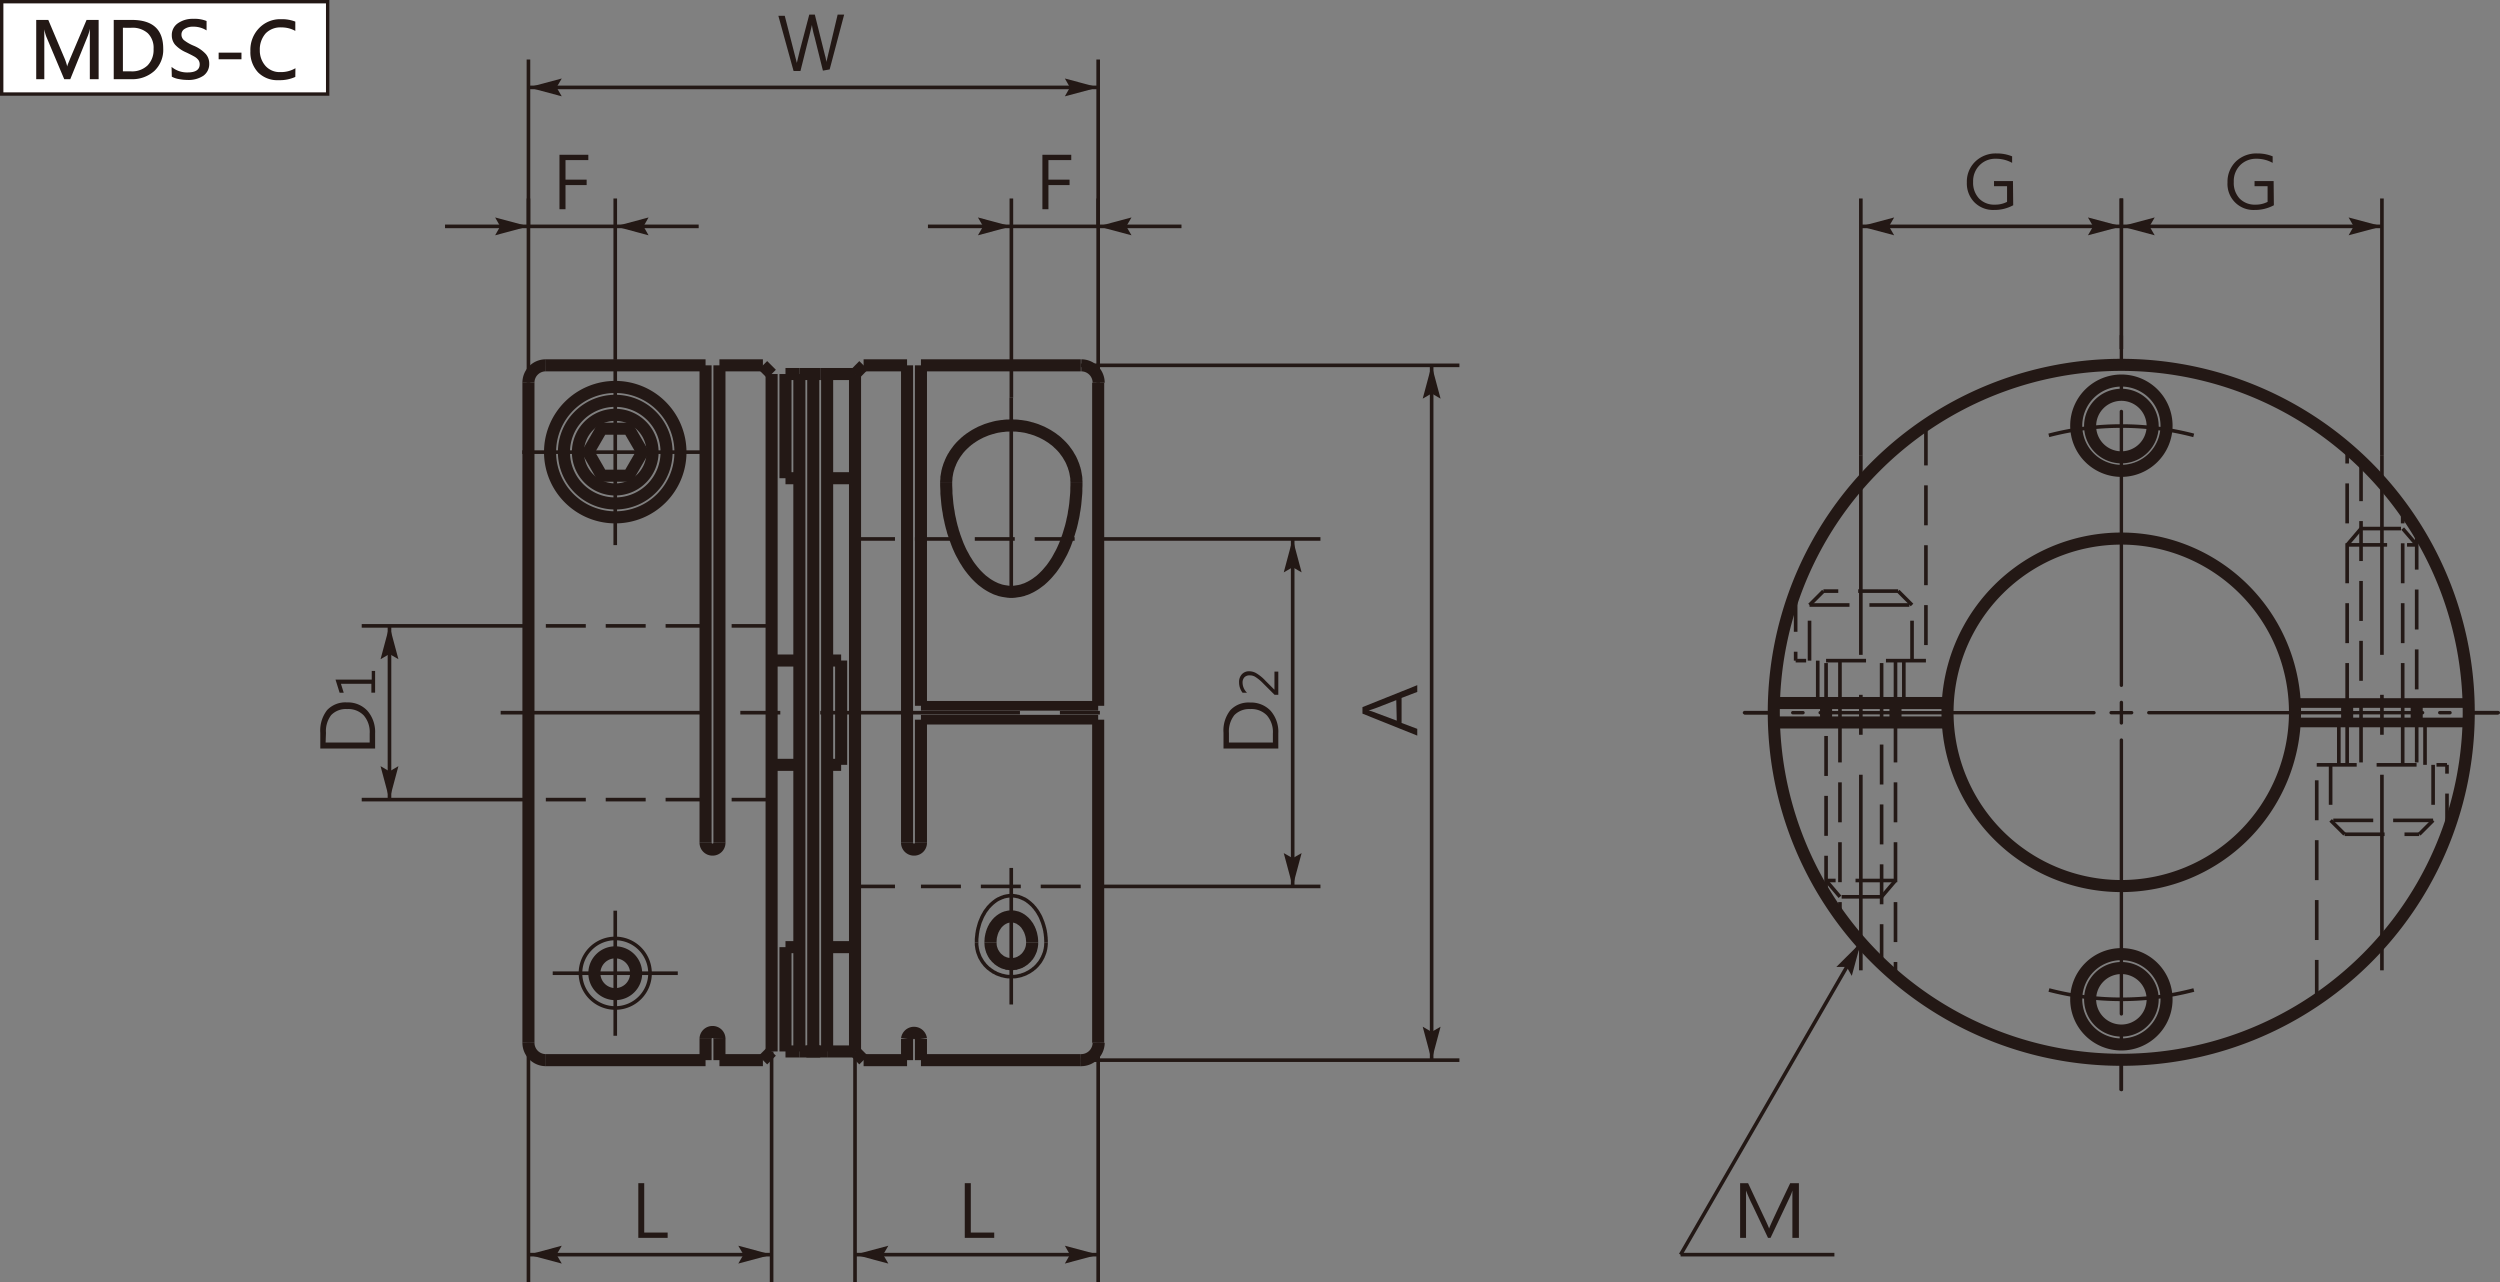 <svg xmlns="http://www.w3.org/2000/svg" xmlns:xlink="http://www.w3.org/1999/xlink" viewBox="0 0 207.07 106.22">
  <rect x="0" y="0" width="207.07" height="106.22" fill="#808080" stroke="none"/>
  <defs>
    <style>
      .cls-1, .cls-11, .cls-3, .cls-4, .cls-5, .cls-7, .cls-8, .cls-9 {
        fill: none;
      }

      .cls-2 {
        clip-path: url(#clip-path);
      }

      .cls-11, .cls-3, .cls-4, .cls-5, .cls-7, .cls-8, .cls-9 {
        stroke: #231815;
      }

      .cls-3, .cls-4, .cls-7, .cls-8, .cls-9 {
        stroke-miterlimit: 500;
      }

      .cls-3, .cls-4, .cls-9 {
        stroke-width: 0.3px;
      }

      .cls-3 {
        stroke-dasharray: 16.54 3.31 3.31 3.31;
      }

      .cls-5 {
        stroke-linecap: round;
        stroke-linejoin: round;
        stroke-dasharray: 0.85 1.42 22.68 1.42;
      }

      .cls-11, .cls-5 {
        stroke-width: 0.28px;
      }

      .cls-6 {
        fill: #231815;
      }

      .cls-8 {
        stroke-width: 0.8px;
      }

      .cls-9 {
        stroke-dasharray: 3.31 1.65;
      }

      .cls-10 {
        fill: #fff;
      }

      .cls-11 {
        stroke-miterlimit: 10;
      }
    </style>
    <clipPath id="clip-path" transform="translate(0)">
      <rect class="cls-1" width="207.07" height="106.22"/>
    </clipPath>
  </defs>
  <title>資產 3</title>
  <g id="圖層_2" data-name="圖層 2">
    <g id="圖層_1-2" data-name="圖層 1">
      <g>
        <g class="cls-2">
          <path class="cls-3" d="M181.7,36.06a23.72,23.72,0,0,0-12,0" transform="translate(0)"/>
          <path class="cls-3" d="M169.71,82a23.72,23.72,0,0,0,12,0" transform="translate(0)"/>
        </g>
        <line class="cls-3" x1="197.29" y1="37.7" x2="197.29" y2="80.37"/>
        <line class="cls-3" x1="154.13" y1="37.7" x2="154.13" y2="80.37"/>
        <line class="cls-3" x1="83.76" y1="32.94" x2="83.76" y2="51.32"/>
        <line class="cls-3" x1="83.76" y1="71.89" x2="83.76" y2="83.2"/>
        <line class="cls-3" x1="50.96" y1="29.75" x2="50.96" y2="45.15"/>
        <line class="cls-3" x1="58.66" y1="37.45" x2="43.26" y2="37.45"/>
        <line class="cls-3" x1="50.96" y1="75.43" x2="50.96" y2="85.79"/>
        <line class="cls-3" x1="56.14" y1="80.61" x2="45.78" y2="80.61"/>
        <line class="cls-3" x1="41.47" y1="59.03" x2="93.26" y2="59.03"/>
        <line class="cls-4" x1="146.93" y1="59.03" x2="144.47" y2="59.03"/>
        <line class="cls-4" x1="206.93" y1="59.03" x2="204.46" y2="59.03"/>
        <line class="cls-4" x1="175.7" y1="87.85" x2="175.7" y2="90.32"/>
        <line class="cls-5" x1="175.71" y1="59.03" x2="144.49" y2="59.03"/>
        <line class="cls-5" x1="175.71" y1="59.03" x2="206.93" y2="59.03"/>
        <line class="cls-5" x1="175.71" y1="59.03" x2="175.71" y2="27.81"/>
        <line class="cls-5" x1="175.71" y1="59.03" x2="175.71" y2="90.25"/>
        <polygon class="cls-6" points="194.95 18.75 194.53 19.49 197.29 18.75 194.95 18.75"/>
        <polygon class="cls-6" points="194.95 18.75 197.29 18.75 194.53 18.01 194.95 18.75"/>
        <polygon class="cls-6" points="175.71 18.75 178.04 18.75 178.47 18.01 175.71 18.75"/>
        <polygon class="cls-6" points="175.71 18.75 178.47 19.49 178.04 18.75 175.71 18.75"/>
        <line class="cls-4" x1="175.71" y1="18.75" x2="175.71" y2="16.44"/>
        <polygon class="cls-6" points="173.37 18.75 172.94 19.49 175.71 18.75 173.37 18.75"/>
        <polygon class="cls-6" points="173.37 18.75 175.71 18.75 172.94 18.01 173.37 18.75"/>
        <line class="cls-4" x1="175.71" y1="18.75" x2="197.29" y2="18.75"/>
        <polygon class="cls-6" points="154.13 18.75 156.46 18.75 156.89 18.01 154.13 18.75"/>
        <polygon class="cls-6" points="154.13 18.75 156.89 19.49 156.46 18.75 154.13 18.75"/>
        <line class="cls-4" x1="154.13" y1="18.75" x2="175.71" y2="18.75"/>
        <polygon class="cls-6" points="152.1 80.09 152.96 80.09 154.13 78.07 152.1 80.09"/>
        <polygon class="cls-6" points="153.38 80.83 152.96 80.09 154.13 78.06 153.38 80.83"/>
        <line class="cls-4" x1="175.71" y1="28.92" x2="175.71" y2="16.44"/>
        <line class="cls-4" x1="197.29" y1="37.7" x2="197.29" y2="16.44"/>
        <line class="cls-4" x1="154.13" y1="37.7" x2="154.13" y2="16.44"/>
        <line class="cls-4" x1="139.2" y1="103.92" x2="151.94" y2="103.92"/>
        <line class="cls-4" x1="154.13" y1="78.07" x2="139.2" y2="103.92"/>
        <polygon class="cls-6" points="88.62 7.24 88.2 7.98 90.96 7.24 88.62 7.24"/>
        <polygon class="cls-6" points="88.62 7.24 90.96 7.24 88.2 6.5 88.62 7.24"/>
        <polygon class="cls-6" points="90.96 18.75 93.29 18.75 93.72 18.01 90.96 18.75"/>
        <polygon class="cls-6" points="90.96 18.75 93.72 19.49 93.29 18.75 90.96 18.75"/>
        <line class="cls-4" x1="90.96" y1="18.75" x2="97.86" y2="18.75"/>
        <line class="cls-4" x1="90.96" y1="18.75" x2="90.96" y2="4.93"/>
        <polygon class="cls-6" points="81.43 18.75 81 19.49 83.76 18.75 81.43 18.75"/>
        <polygon class="cls-6" points="81.43 18.75 83.76 18.75 81 18.01 81.43 18.75"/>
        <line class="cls-4" x1="83.77" y1="18.75" x2="76.86" y2="18.75"/>
        <line class="cls-4" x1="83.77" y1="18.75" x2="90.96" y2="18.75"/>
        <polygon class="cls-6" points="50.96 18.75 53.3 18.75 53.72 18.01 50.96 18.75"/>
        <polygon class="cls-6" points="50.96 18.75 53.72 19.49 53.3 18.75 50.96 18.75"/>
        <line class="cls-4" x1="50.96" y1="18.75" x2="57.87" y2="18.75"/>
        <polygon class="cls-6" points="41.43 18.75 41.01 19.49 43.77 18.75 41.43 18.75"/>
        <polygon class="cls-6" points="41.43 18.75 43.77 18.75 41.01 18.01 41.43 18.75"/>
        <line class="cls-4" x1="43.77" y1="18.75" x2="36.86" y2="18.75"/>
        <line class="cls-4" x1="43.77" y1="18.75" x2="43.77" y2="4.93"/>
        <line class="cls-4" x1="43.77" y1="18.75" x2="50.96" y2="18.75"/>
        <polygon class="cls-6" points="43.77 7.24 46.1 7.24 46.53 6.5 43.77 7.24"/>
        <polygon class="cls-6" points="43.77 7.24 46.53 7.98 46.1 7.24 43.77 7.24"/>
        <line class="cls-4" x1="43.77" y1="7.24" x2="90.96" y2="7.24"/>
        <polygon class="cls-6" points="118.58 32.59 119.32 33.02 118.58 30.26 118.58 32.59"/>
        <polygon class="cls-6" points="117.84 33.02 118.58 32.59 118.58 30.26 117.84 33.02"/>
        <polygon class="cls-6" points="107.07 46.98 107.81 47.41 107.07 44.64 107.07 46.98"/>
        <polygon class="cls-6" points="106.33 47.41 107.07 46.98 107.07 44.64 106.33 47.41"/>
        <line class="cls-4" x1="90.96" y1="44.64" x2="109.37" y2="44.64"/>
        <line class="cls-4" x1="89.52" y1="30.26" x2="120.88" y2="30.26"/>
        <polygon class="cls-6" points="107.07 73.42 107.07 71.08 106.33 70.66 107.07 73.42"/>
        <polygon class="cls-6" points="107.07 71.08 107.07 73.42 107.81 70.66 107.07 71.08"/>
        <polygon class="cls-6" points="118.58 87.81 118.58 85.47 117.84 85.04 118.58 87.81"/>
        <polygon class="cls-6" points="118.58 85.47 118.58 87.81 119.32 85.04 118.58 85.47"/>
        <line class="cls-4" x1="90.96" y1="73.42" x2="109.37" y2="73.42"/>
        <line class="cls-4" x1="89.52" y1="87.81" x2="120.88" y2="87.81"/>
        <line class="cls-4" x1="107.07" y1="73.42" x2="107.07" y2="44.64"/>
        <line class="cls-4" x1="118.58" y1="87.81" x2="118.58" y2="30.26"/>
        <polygon class="cls-6" points="32.26 54.17 33 54.6 32.26 51.84 32.26 54.17"/>
        <polygon class="cls-6" points="31.52 54.6 32.26 54.17 32.26 51.84 31.52 54.6"/>
        <line class="cls-4" x1="43.77" y1="51.84" x2="29.96" y2="51.84"/>
        <polygon class="cls-6" points="32.26 66.23 32.26 63.89 31.52 63.46 32.26 66.23"/>
        <polygon class="cls-6" points="32.26 63.89 32.26 66.22 33 63.46 32.26 63.89"/>
        <line class="cls-4" x1="43.77" y1="66.23" x2="29.96" y2="66.23"/>
        <line class="cls-4" x1="32.26" y1="66.23" x2="32.26" y2="51.84"/>
        <line class="cls-4" x1="83.77" y1="32.94" x2="83.77" y2="16.44"/>
        <line class="cls-4" x1="90.96" y1="31.7" x2="90.96" y2="16.44"/>
        <line class="cls-4" x1="43.77" y1="31.7" x2="43.77" y2="16.44"/>
        <line class="cls-4" x1="50.96" y1="29.75" x2="50.96" y2="16.44"/>
        <polygon class="cls-6" points="88.62 103.92 88.2 104.66 90.96 103.92 88.62 103.92"/>
        <polygon class="cls-6" points="88.62 103.92 90.96 103.92 88.2 103.18 88.62 103.92"/>
        <polygon class="cls-6" points="61.58 103.92 61.15 104.66 63.91 103.92 61.58 103.92"/>
        <polygon class="cls-6" points="61.58 103.92 63.91 103.92 61.15 103.18 61.58 103.92"/>
        <line class="cls-4" x1="43.77" y1="103.92" x2="63.91" y2="103.92"/>
        <polygon class="cls-6" points="43.77 103.92 46.1 103.92 46.53 103.18 43.77 103.92"/>
        <polygon class="cls-6" points="43.77 103.92 46.53 104.66 46.1 103.92 43.77 103.92"/>
        <line class="cls-4" x1="70.82" y1="103.92" x2="90.96" y2="103.92"/>
        <polygon class="cls-6" points="70.82 103.92 73.15 103.92 73.58 103.18 70.82 103.92"/>
        <polygon class="cls-6" points="70.82 103.92 73.58 104.66 73.15 103.92 70.82 103.92"/>
        <g class="cls-2">
          <line class="cls-4" x1="43.77" y1="86.37" x2="43.77" y2="106.22"/>
          <line class="cls-4" x1="63.91" y1="87.09" x2="63.91" y2="106.22"/>
          <line class="cls-4" x1="70.82" y1="87.09" x2="70.82" y2="106.22"/>
          <line class="cls-4" x1="90.96" y1="86.37" x2="90.96" y2="106.22"/>
        </g>
        <line class="cls-4" x1="195.56" y1="59.84" x2="195.56" y2="58.23"/>
        <line class="cls-4" x1="199.01" y1="59.84" x2="199.01" y2="58.23"/>
        <line class="cls-4" x1="155.85" y1="58.46" x2="155.85" y2="59.61"/>
        <line class="cls-4" x1="152.4" y1="58.23" x2="152.4" y2="59.84"/>
        <polyline class="cls-4" points="86.64 78.06 86.64 77.97 86.64 77.88 86.63 77.78 86.63 77.68 86.62 77.59 86.61 77.5 86.6 77.4 86.59 77.31 86.57 77.21 86.56 77.12 86.54 77.03 86.52 76.94 86.5 76.85 86.47 76.76 86.45 76.67 86.42 76.58 86.39 76.49 86.37 76.41 86.33 76.32 86.3 76.24 86.27 76.16 86.23 76.07 86.2 75.99 86.16 75.91 86.12 75.83 86.08 75.76 86.03 75.68 85.99 75.6 85.94 75.53 85.9 75.46 85.85 75.39 85.8 75.33 85.75 75.26 85.7 75.19 85.64 75.13 85.59 75.07 85.54 75.01 85.48 74.95 85.42 74.9 85.36 74.84 85.3 74.79 85.24 74.74 85.18 74.69 85.12 74.65 85.06 74.6 85 74.56 84.93 74.52 84.87 74.48 84.8 74.45 84.73 74.42 84.67 74.39 84.6 74.36 84.53 74.33 84.46 74.31 84.4 74.28 84.33 74.26 84.25 74.25 84.19 74.23 84.12 74.22 84.05 74.21 83.98 74.2 83.91 74.19 83.83 74.19 83.77 74.19 83.69 74.19 83.62 74.19 83.55 74.2 83.48 74.21 83.41 74.22 83.34 74.23 83.27 74.25 83.2 74.26 83.14 74.28 83.07 74.31 83 74.33 82.93 74.36 82.86 74.39 82.8 74.42 82.73 74.45 82.66 74.48 82.6 74.52 82.53 74.56 82.47 74.6 82.41 74.65 82.35 74.69 82.29 74.74 82.23 74.79 82.17 74.84 82.11 74.9 82.05 74.95 82 75.01 81.94 75.07 81.88 75.13 81.83 75.19 81.78 75.26 81.73 75.33 81.68 75.39 81.63 75.46 81.58 75.53 81.54 75.6 81.5 75.68 81.45 75.76 81.41 75.83 81.37 75.91 81.33 75.99 81.3 76.07 81.26 76.16 81.23 76.24 81.19 76.32 81.16 76.41 81.13 76.49 81.11 76.58 81.08 76.67 81.06 76.76 81.03 76.85 81.01 76.94 80.99 77.03 80.97 77.12 80.96 77.21 80.94 77.31 80.93 77.4 80.92 77.5 80.91 77.59 80.9 77.68 80.89 77.78 80.89 77.88 80.89 77.97 80.89 78.06"/>
        <polyline class="cls-4" points="80.89 78.06 80.89 78.13 80.89 78.2 80.89 78.27 80.9 78.34 80.91 78.41 80.92 78.48 80.93 78.55 80.94 78.62 80.96 78.68 80.97 78.75 80.99 78.82 81.01 78.89 81.03 78.95 81.06 79.02 81.08 79.08 81.11 79.15 81.13 79.21 81.16 79.28 81.19 79.34 81.23 79.4 81.26 79.46 81.3 79.52 81.33 79.58 81.37 79.64 81.41 79.7 81.45 79.75 81.5 79.81 81.54 79.86 81.58 79.92 81.63 79.97 81.68 80.02 81.73 80.07 81.78 80.12 81.83 80.17 81.88 80.21 81.94 80.25 82 80.3 82.05 80.34 82.11 80.38 82.17 80.42 82.23 80.46 82.28 80.5 82.35 80.53 82.41 80.56 82.47 80.59 82.53 80.63 82.6 80.66 82.66 80.68 82.73 80.71 82.8 80.73 82.86 80.75 82.93 80.78 83 80.8 83.07 80.81 83.14 80.83 83.2 80.84 83.27 80.86 83.34 80.87 83.41 80.88 83.48 80.89 83.55 80.89 83.62 80.89 83.69 80.9 83.77 80.9 83.83 80.9 83.91 80.89 83.98 80.89 84.05 80.89 84.12 80.88 84.19 80.87 84.25 80.86 84.33 80.84 84.4 80.83 84.46 80.81 84.53 80.8 84.6 80.78 84.67 80.75 84.73 80.73 84.8 80.71 84.87 80.68 84.93 80.66 84.99 80.63 85.06 80.59 85.12 80.56 85.18 80.53 85.24 80.5 85.3 80.46 85.36 80.42 85.42 80.38 85.48 80.34 85.54 80.3 85.59 80.25 85.64 80.21 85.7 80.17 85.75 80.12 85.8 80.07 85.85 80.02 85.9 79.97 85.94 79.92 85.99 79.86 86.03 79.81 86.08 79.75 86.12 79.7 86.16 79.64 86.2 79.58 86.23 79.52 86.27 79.46 86.3 79.4 86.33 79.34 86.37 79.28 86.39 79.21 86.42 79.15 86.45 79.08 86.47 79.02 86.5 78.95 86.52 78.89 86.54 78.82 86.56 78.75 86.57 78.68 86.59 78.62 86.6 78.55 86.61 78.48 86.62 78.41 86.63 78.34 86.63 78.27 86.64 78.2 86.64 78.13 86.64 78.06"/>
        <g class="cls-2">
          <path class="cls-4" d="M53.84,80.61A2.88,2.88,0,1,0,51,83.49,2.87,2.87,0,0,0,53.84,80.61Z" transform="translate(0)"/>
        </g>
        <line class="cls-7" x1="76.28" y1="59.61" x2="76.28" y2="69.8"/>
        <line class="cls-7" x1="90.96" y1="58.46" x2="90.96" y2="31.7"/>
        <line class="cls-8" x1="76.28" y1="59.61" x2="90.96" y2="59.61"/>
        <line class="cls-8" x1="76.28" y1="58.46" x2="90.96" y2="58.46"/>
        <line class="cls-7" x1="75.13" y1="86.05" x2="75.13" y2="87.81"/>
        <line class="cls-7" x1="76.28" y1="86.05" x2="76.28" y2="87.81"/>
        <g class="cls-2">
          <path class="cls-7" d="M76.28,86.05h0a.58.58,0,0,0-1.15,0" transform="translate(0)"/>
          <path class="cls-7" d="M75.13,69.8h0a.57.57,0,0,0,.58.57.56.56,0,0,0,.57-.57" transform="translate(0)"/>
        </g>
        <line class="cls-7" x1="75.13" y1="30.26" x2="75.13" y2="69.8"/>
        <line class="cls-7" x1="76.28" y1="30.26" x2="76.28" y2="58.46"/>
        <polyline class="cls-7" points="85.49 78.06 85.49 78.01 85.49 77.96 85.49 77.91 85.48 77.85 85.48 77.8 85.47 77.75 85.47 77.7 85.46 77.64 85.45 77.59 85.44 77.54 85.43 77.49 85.42 77.44 85.41 77.39 85.39 77.34 85.38 77.29 85.36 77.24 85.34 77.19 85.33 77.14 85.31 77.09 85.29 77.05 85.27 77 85.25 76.95 85.22 76.91 85.2 76.86 85.18 76.82 85.15 76.78 85.13 76.73 85.1 76.69 85.07 76.66 85.04 76.61 85.02 76.58 84.99 76.54 84.96 76.5 84.92 76.46 84.89 76.43 84.86 76.39 84.83 76.36 84.79 76.33 84.76 76.3 84.72 76.27 84.69 76.24 84.65 76.21 84.61 76.19 84.58 76.16 84.54 76.14 84.5 76.11 84.47 76.09 84.43 76.07 84.39 76.05 84.35 76.03 84.31 76.02 84.27 76 84.23 75.98 84.19 75.97 84.14 75.96 84.1 75.95 84.06 75.94 84.02 75.93 83.97 75.92 83.93 75.92 83.89 75.91 83.85 75.91 83.81 75.91 83.77 75.91 83.72 75.91 83.68 75.91 83.64 75.91 83.6 75.92 83.56 75.92 83.51 75.93 83.47 75.94 83.43 75.95 83.39 75.96 83.34 75.97 83.31 75.98 83.26 76 83.22 76.02 83.18 76.03 83.14 76.05 83.11 76.07 83.07 76.09 83.03 76.11 82.99 76.14 82.95 76.16 82.91 76.19 82.88 76.21 82.84 76.24 82.81 76.27 82.77 76.3 82.74 76.33 82.7 76.36 82.67 76.39 82.64 76.43 82.61 76.46 82.57 76.5 82.54 76.54 82.51 76.58 82.49 76.61 82.46 76.66 82.43 76.69 82.4 76.73 82.38 76.78 82.35 76.82 82.33 76.86 82.31 76.91 82.28 76.95 82.26 77 82.24 77.05 82.22 77.09 82.2 77.14 82.19 77.19 82.17 77.24 82.15 77.29 82.14 77.34 82.13 77.39 82.11 77.44 82.1 77.49 82.09 77.54 82.08 77.59 82.07 77.64 82.06 77.7 82.06 77.75 82.05 77.8 82.05 77.85 82.05 77.91 82.04 77.96 82.04 78.01 82.04 78.06"/>
        <polyline class="cls-7" points="82.04 78.06 82.04 78.11 82.04 78.15 82.05 78.2 82.05 78.24 82.05 78.28 82.06 78.33 82.06 78.37 82.07 78.41 82.08 78.46 82.09 78.5 82.1 78.54 82.11 78.58 82.13 78.63 82.14 78.67 82.15 78.71 82.17 78.75 82.19 78.79 82.2 78.83 82.22 78.87 82.24 78.91 82.26 78.95 82.28 78.99 82.31 79.02 82.33 79.06 82.35 79.1 82.38 79.13 82.4 79.17 82.43 79.2 82.46 79.23 82.49 79.27 82.51 79.3 82.54 79.33 82.57 79.36 82.61 79.39 82.64 79.42 82.67 79.45 82.7 79.48 82.74 79.5 82.77 79.53 82.81 79.56 82.84 79.58 82.88 79.6 82.91 79.62 82.95 79.65 82.99 79.67 83.03 79.69 83.07 79.71 83.11 79.72 83.14 79.74 83.18 79.75 83.22 79.77 83.26 79.78 83.31 79.79 83.34 79.8 83.39 79.81 83.43 79.83 83.47 79.83 83.51 79.84 83.56 79.84 83.6 79.85 83.64 79.85 83.68 79.86 83.72 79.86 83.77 79.86 83.81 79.86 83.85 79.86 83.89 79.85 83.93 79.85 83.98 79.84 84.02 79.84 84.06 79.83 84.1 79.83 84.14 79.81 84.19 79.8 84.23 79.79 84.27 79.78 84.31 79.77 84.35 79.75 84.39 79.74 84.43 79.72 84.47 79.71 84.5 79.69 84.54 79.67 84.58 79.65 84.61 79.62 84.65 79.6 84.69 79.58 84.72 79.56 84.76 79.53 84.79 79.5 84.83 79.48 84.86 79.45 84.89 79.42 84.92 79.39 84.96 79.36 84.99 79.33 85.02 79.3 85.04 79.27 85.07 79.23 85.1 79.2 85.13 79.17 85.15 79.13 85.18 79.1 85.2 79.06 85.22 79.02 85.25 78.99 85.27 78.95 85.29 78.91 85.31 78.87 85.33 78.83 85.34 78.79 85.36 78.75 85.38 78.71 85.39 78.67 85.41 78.63 85.42 78.58 85.43 78.54 85.44 78.5 85.45 78.46 85.46 78.41 85.47 78.37 85.47 78.33 85.48 78.28 85.48 78.24 85.49 78.2 85.49 78.15 85.49 78.11 85.49 78.06"/>
        <polyline class="cls-7" points="78.37 40 78.37 40.22 78.38 40.44 78.39 40.66 78.39 40.88 78.41 41.1 78.43 41.32 78.45 41.54 78.47 41.76 78.5 41.98 78.53 42.19 78.57 42.4 78.6 42.62 78.64 42.83 78.69 43.04 78.73 43.24 78.78 43.45 78.83 43.65 78.89 43.85 78.94 44.05 79.01 44.25 79.07 44.44 79.14 44.63 79.21 44.82 79.28 45.01 79.35 45.19 79.43 45.37 79.51 45.55 79.59 45.72 79.68 45.89 79.77 46.05 79.86 46.22 79.95 46.38 80.05 46.53 80.14 46.68 80.24 46.83 80.34 46.97 80.45 47.11 80.55 47.24 80.66 47.37 80.77 47.5 80.88 47.62 80.99 47.73 81.11 47.85 81.22 47.95 81.34 48.06 81.46 48.15 81.58 48.24 81.7 48.33 81.82 48.41 81.95 48.49 82.07 48.56 82.2 48.63 82.33 48.69 82.45 48.75 82.58 48.8 82.71 48.84 82.84 48.89 82.97 48.92 83.11 48.95 83.24 48.97 83.37 48.99 83.5 49.01 83.63 49.02 83.77 49.02 83.9 49.02 84.03 49.01 84.16 48.99 84.29 48.97 84.43 48.95 84.56 48.92 84.69 48.89 84.82 48.84 84.95 48.8 85.08 48.75 85.2 48.69 85.33 48.63 85.46 48.56 85.58 48.49 85.71 48.41 85.83 48.33 85.95 48.24 86.07 48.15 86.19 48.06 86.31 47.95 86.42 47.85 86.54 47.73 86.65 47.62 86.76 47.5 86.87 47.37 86.98 47.24 87.09 47.11 87.19 46.97 87.29 46.83 87.39 46.68 87.49 46.53 87.58 46.38 87.67 46.22 87.76 46.05 87.85 45.89 87.94 45.72 88.02 45.55 88.1 45.37 88.18 45.19 88.25 45.01 88.32 44.82 88.39 44.63 88.46 44.44 88.52 44.25 88.58 44.05 88.64 43.85 88.7 43.65 88.75 43.45 88.8 43.24 88.84 43.04 88.89 42.83 88.93 42.62 88.96 42.4 89 42.19 89.03 41.98 89.06 41.76 89.08 41.54 89.1 41.32 89.12 41.1 89.14 40.88 89.15 40.66 89.15 40.44 89.16 40.22 89.16 40"/>
        <polyline class="cls-7" points="89.16 40 89.16 39.88 89.15 39.77 89.15 39.65 89.14 39.53 89.12 39.42 89.1 39.3 89.08 39.19 89.06 39.07 89.03 38.96 89 38.84 88.96 38.73 88.93 38.62 88.89 38.51 88.84 38.4 88.8 38.29 88.75 38.18 88.7 38.07 88.64 37.96 88.58 37.86 88.52 37.76 88.46 37.65 88.39 37.55 88.32 37.45 88.25 37.36 88.18 37.26 88.1 37.16 88.02 37.07 87.94 36.98 87.85 36.89 87.76 36.8 87.67 36.72 87.58 36.63 87.49 36.55 87.39 36.47 87.29 36.4 87.19 36.32 87.09 36.25 86.98 36.18 86.87 36.11 86.76 36.04 86.65 35.98 86.54 35.92 86.42 35.86 86.31 35.8 86.19 35.75 86.07 35.7 85.95 35.65 85.83 35.6 85.71 35.56 85.58 35.52 85.46 35.48 85.33 35.45 85.2 35.41 85.08 35.38 84.95 35.35 84.82 35.33 84.69 35.31 84.56 35.29 84.43 35.28 84.29 35.26 84.16 35.25 84.03 35.25 83.9 35.24 83.77 35.24 83.63 35.24 83.5 35.25 83.37 35.25 83.24 35.26 83.11 35.28 82.97 35.29 82.84 35.31 82.71 35.33 82.58 35.35 82.45 35.38 82.33 35.41 82.2 35.45 82.07 35.48 81.95 35.52 81.82 35.56 81.7 35.6 81.58 35.65 81.46 35.7 81.34 35.75 81.22 35.8 81.11 35.86 80.99 35.92 80.88 35.98 80.77 36.04 80.66 36.11 80.55 36.18 80.45 36.25 80.34 36.32 80.24 36.4 80.14 36.47 80.05 36.55 79.95 36.63 79.86 36.72 79.77 36.8 79.68 36.89 79.59 36.98 79.51 37.07 79.43 37.16 79.35 37.26 79.28 37.36 79.21 37.45 79.14 37.55 79.07 37.65 79.01 37.76 78.94 37.86 78.89 37.96 78.83 38.07 78.78 38.18 78.73 38.29 78.69 38.4 78.64 38.51 78.6 38.62 78.57 38.73 78.53 38.84 78.5 38.96 78.47 39.07 78.45 39.19 78.43 39.3 78.41 39.42 78.39 39.53 78.39 39.65 78.38 39.77 78.37 39.88 78.37 40"/>
        <line class="cls-8" x1="190.07" y1="59.84" x2="204.47" y2="59.84"/>
        <line class="cls-8" x1="204.47" y1="58.23" x2="190.07" y2="58.23"/>
        <g class="cls-2">
          <path class="cls-7" d="M52.69,80.61A1.73,1.73,0,1,0,51,82.34,1.72,1.72,0,0,0,52.69,80.61Z" transform="translate(0)"/>
          <path class="cls-7" d="M55.21,37.45A4.25,4.25,0,1,0,51,41.7,4.24,4.24,0,0,0,55.21,37.45Z" transform="translate(0)"/>
          <path class="cls-7" d="M56.36,37.45a5.4,5.4,0,1,0-5.4,5.4A5.39,5.39,0,0,0,56.36,37.45Z" transform="translate(0)"/>
          <path class="cls-7" d="M54.05,37.45A3.09,3.09,0,1,0,51,40.54,3.09,3.09,0,0,0,54.05,37.45Z" transform="translate(0)"/>
        </g>
        <polygon class="cls-7" points="49.84 35.51 48.72 37.45 49.84 39.4 52.08 39.4 53.21 37.45 52.08 35.51 49.84 35.51"/>
        <line class="cls-7" x1="58.44" y1="87.81" x2="45.21" y2="87.81"/>
        <line class="cls-7" x1="58.44" y1="30.26" x2="45.21" y2="30.26"/>
        <line class="cls-7" x1="76.28" y1="87.81" x2="89.52" y2="87.81"/>
        <line class="cls-7" x1="76.28" y1="30.26" x2="89.52" y2="30.26"/>
        <g class="cls-2">
          <path class="cls-7" d="M89.52,87.81h0A1.45,1.45,0,0,0,91,86.37" transform="translate(0)"/>
        </g>
        <line class="cls-7" x1="71.53" y1="87.81" x2="75.13" y2="87.81"/>
        <g class="cls-2">
          <path class="cls-7" d="M91,31.7h0a1.44,1.44,0,0,0-1.44-1.44" transform="translate(0)"/>
        </g>
        <line class="cls-7" x1="71.53" y1="30.26" x2="75.13" y2="30.26"/>
        <line class="cls-7" x1="90.96" y1="86.37" x2="90.96" y2="59.61"/>
        <g class="cls-2">
          <path class="cls-7" d="M45.21,30.26h0a1.43,1.43,0,0,0-1.44,1.44" transform="translate(0)"/>
          <path class="cls-7" d="M43.77,86.37h0a1.44,1.44,0,0,0,1.44,1.44" transform="translate(0)"/>
        </g>
        <line class="cls-7" x1="63.91" y1="30.98" x2="63.19" y2="30.26"/>
        <line class="cls-7" x1="63.19" y1="87.81" x2="63.91" y2="87.09"/>
        <g class="cls-2">
          <path class="cls-7" d="M59.59,86.05h0a.56.56,0,0,0-.57-.57.57.57,0,0,0-.58.57" transform="translate(0)"/>
          <path class="cls-7" d="M58.44,69.8h0a.57.57,0,0,0,.58.57.56.56,0,0,0,.57-.57" transform="translate(0)"/>
        </g>
        <line class="cls-7" x1="59.59" y1="86.05" x2="59.59" y2="87.81"/>
        <line class="cls-7" x1="58.44" y1="86.05" x2="58.44" y2="87.81"/>
        <line class="cls-7" x1="63.91" y1="87.09" x2="63.91" y2="30.98"/>
        <line class="cls-7" x1="63.19" y1="87.81" x2="59.59" y2="87.81"/>
        <line class="cls-7" x1="63.19" y1="30.26" x2="59.59" y2="30.26"/>
        <line class="cls-7" x1="59.59" y1="30.26" x2="59.59" y2="69.8"/>
        <line class="cls-7" x1="58.44" y1="30.26" x2="58.44" y2="69.8"/>
        <line class="cls-7" x1="43.77" y1="31.7" x2="43.77" y2="86.37"/>
        <line class="cls-7" x1="67.94" y1="30.98" x2="70.82" y2="30.98"/>
        <line class="cls-7" x1="71.53" y1="30.26" x2="70.82" y2="30.98"/>
        <line class="cls-7" x1="65.06" y1="30.98" x2="66.21" y2="30.98"/>
        <line class="cls-7" x1="66.21" y1="30.98" x2="67.94" y2="30.98"/>
        <line class="cls-7" x1="68.51" y1="39.61" x2="70.82" y2="39.61"/>
        <line class="cls-7" x1="65.06" y1="39.61" x2="66.21" y2="39.61"/>
        <line class="cls-7" x1="69.67" y1="54.71" x2="68.51" y2="54.71"/>
        <line class="cls-7" x1="63.91" y1="54.71" x2="66.21" y2="54.71"/>
        <line class="cls-7" x1="69.67" y1="63.35" x2="68.51" y2="63.35"/>
        <line class="cls-7" x1="63.91" y1="63.35" x2="66.21" y2="63.35"/>
        <line class="cls-7" x1="69.67" y1="63.35" x2="69.67" y2="54.71"/>
        <line class="cls-7" x1="65.06" y1="39.61" x2="65.06" y2="30.98"/>
        <line class="cls-7" x1="68.51" y1="78.45" x2="70.82" y2="78.45"/>
        <line class="cls-7" x1="65.06" y1="78.45" x2="66.21" y2="78.45"/>
        <line class="cls-7" x1="68.51" y1="87.09" x2="70.82" y2="87.09"/>
        <line class="cls-7" x1="70.82" y1="87.09" x2="71.53" y2="87.81"/>
        <line class="cls-7" x1="65.06" y1="87.09" x2="66.21" y2="87.09"/>
        <line class="cls-7" x1="66.21" y1="87.09" x2="68.51" y2="87.09"/>
        <line class="cls-7" x1="67.94" y1="87.09" x2="66.79" y2="87.09"/>
        <line class="cls-7" x1="65.06" y1="78.45" x2="65.06" y2="87.09"/>
        <line class="cls-7" x1="68.51" y1="87.09" x2="68.51" y2="30.98"/>
        <line class="cls-7" x1="67.36" y1="30.98" x2="67.36" y2="87.09"/>
        <line class="cls-7" x1="66.21" y1="87.09" x2="66.21" y2="30.98"/>
        <line class="cls-7" x1="70.82" y1="30.98" x2="70.82" y2="87.09"/>
        <line class="cls-7" x1="194.41" y1="58.23" x2="194.41" y2="59.84"/>
        <line class="cls-7" x1="200.17" y1="58.23" x2="200.17" y2="59.84"/>
        <g class="cls-2">
          <path class="cls-7" d="M178.3,35.29a2.59,2.59,0,1,0-2.59,2.59A2.59,2.59,0,0,0,178.3,35.29Z" transform="translate(0)"/>
          <path class="cls-7" d="M178.3,82.77a2.59,2.59,0,1,0-2.59,2.59A2.59,2.59,0,0,0,178.3,82.77Z" transform="translate(0)"/>
        </g>
        <line class="cls-7" x1="151.25" y1="59.84" x2="151.25" y2="58.23"/>
        <line class="cls-7" x1="157" y1="59.61" x2="157" y2="58.46"/>
        <g class="cls-2">
          <path class="cls-7" d="M179.45,82.77a3.74,3.74,0,1,0-3.74,3.74A3.74,3.74,0,0,0,179.45,82.77Z" transform="translate(0)"/>
          <path class="cls-7" d="M179.45,35.29A3.74,3.74,0,1,0,175.71,39,3.75,3.75,0,0,0,179.45,35.29Z" transform="translate(0)"/>
        </g>
        <line class="cls-7" x1="161.34" y1="58.23" x2="146.94" y2="58.23"/>
        <line class="cls-8" x1="161.33" y1="58.23" x2="146.94" y2="58.23"/>
        <line class="cls-7" x1="146.94" y1="59.84" x2="161.34" y2="59.84"/>
        <line class="cls-8" x1="146.94" y1="59.84" x2="161.33" y2="59.84"/>
        <g class="cls-2">
          <path class="cls-7" d="M204.48,59a28.78,28.78,0,1,0-28.77,28.78A28.77,28.77,0,0,0,204.48,59Z" transform="translate(0)"/>
          <path class="cls-7" d="M190.09,59a14.39,14.39,0,1,0-14.38,14.39A14.39,14.39,0,0,0,190.09,59Z" transform="translate(0)"/>
        </g>
        <line class="cls-9" x1="195.56" y1="43.78" x2="199.01" y2="43.78"/>
        <line class="cls-9" x1="195.56" y1="43.78" x2="194.41" y2="45.13"/>
        <line class="cls-9" x1="194.41" y1="45.13" x2="200.17" y2="45.13"/>
        <line class="cls-9" x1="199.01" y1="43.78" x2="200.17" y2="45.13"/>
        <line class="cls-9" x1="200.86" y1="63.35" x2="200.86" y2="59.84"/>
        <line class="cls-9" x1="200.17" y1="59.84" x2="200.17" y2="63.35"/>
        <line class="cls-9" x1="194.41" y1="63.35" x2="194.41" y2="59.84"/>
        <line class="cls-9" x1="193.72" y1="63.35" x2="193.72" y2="59.84"/>
        <line class="cls-9" x1="199.01" y1="63.35" x2="199.01" y2="59.84"/>
        <line class="cls-9" x1="195.56" y1="59.84" x2="195.56" y2="63.35"/>
        <line class="cls-9" x1="191.89" y1="63.35" x2="202.68" y2="63.35"/>
        <line class="cls-9" x1="201.53" y1="67.95" x2="200.38" y2="69.1"/>
        <line class="cls-9" x1="194.2" y1="69.1" x2="193.04" y2="67.95"/>
        <line class="cls-9" x1="194.2" y1="69.1" x2="200.38" y2="69.1"/>
        <line class="cls-9" x1="201.53" y1="67.95" x2="193.04" y2="67.95"/>
        <line class="cls-9" x1="191.89" y1="82.82" x2="191.89" y2="63.35"/>
        <line class="cls-9" x1="193.04" y1="63.35" x2="193.04" y2="67.95"/>
        <line class="cls-9" x1="202.68" y1="69.04" x2="202.68" y2="63.35"/>
        <line class="cls-9" x1="201.53" y1="63.35" x2="201.53" y2="67.95"/>
        <line class="cls-9" x1="158.37" y1="54.72" x2="158.37" y2="50.11"/>
        <line class="cls-9" x1="157.22" y1="48.96" x2="158.37" y2="50.11"/>
        <line class="cls-9" x1="149.88" y1="54.72" x2="149.88" y2="50.11"/>
        <line class="cls-9" x1="148.73" y1="49.02" x2="148.73" y2="54.72"/>
        <line class="cls-9" x1="151.03" y1="48.96" x2="149.88" y2="50.11"/>
        <line class="cls-9" x1="149.88" y1="50.11" x2="158.37" y2="50.11"/>
        <line class="cls-9" x1="157.22" y1="48.96" x2="151.03" y2="48.96"/>
        <line class="cls-9" x1="150.56" y1="54.72" x2="150.56" y2="58.23"/>
        <line class="cls-9" x1="152.4" y1="54.72" x2="152.4" y2="58.23"/>
        <line class="cls-9" x1="151.25" y1="58.23" x2="151.25" y2="54.72"/>
        <line class="cls-9" x1="157.69" y1="54.72" x2="157.69" y2="58.23"/>
        <line class="cls-9" x1="155.85" y1="58.23" x2="155.85" y2="54.72"/>
        <line class="cls-9" x1="157" y1="54.72" x2="157" y2="58.23"/>
        <line class="cls-9" x1="155.85" y1="74.28" x2="157" y2="72.93"/>
        <line class="cls-9" x1="152.4" y1="74.28" x2="151.25" y2="72.93"/>
        <line class="cls-9" x1="157" y1="72.93" x2="151.25" y2="72.93"/>
        <line class="cls-9" x1="155.85" y1="74.28" x2="152.4" y2="74.28"/>
        <line class="cls-9" x1="155.85" y1="79.86" x2="155.85" y2="59.84"/>
        <line class="cls-9" x1="157" y1="59.84" x2="157" y2="80.9"/>
        <line class="cls-9" x1="151.25" y1="74.19" x2="151.25" y2="59.84"/>
        <line class="cls-9" x1="152.4" y1="59.84" x2="152.4" y2="75.9"/>
        <line class="cls-9" x1="159.52" y1="54.72" x2="148.73" y2="54.72"/>
        <line class="cls-9" x1="159.52" y1="35.24" x2="159.52" y2="54.72"/>
        <line class="cls-9" x1="194.41" y1="58.23" x2="194.41" y2="37.16"/>
        <line class="cls-9" x1="199.01" y1="58.23" x2="199.01" y2="42.16"/>
        <line class="cls-9" x1="195.56" y1="38.2" x2="195.56" y2="58.22"/>
        <line class="cls-9" x1="200.17" y1="43.87" x2="200.17" y2="58.23"/>
        <line class="cls-9" x1="70.82" y1="44.64" x2="90.96" y2="44.64"/>
        <line class="cls-9" x1="76.28" y1="73.42" x2="90.96" y2="73.42"/>
        <line class="cls-9" x1="63.91" y1="51.84" x2="59.59" y2="51.84"/>
        <line class="cls-9" x1="63.91" y1="66.23" x2="59.59" y2="66.23"/>
        <line class="cls-9" x1="58.44" y1="66.23" x2="43.77" y2="66.23"/>
        <line class="cls-9" x1="58.44" y1="51.84" x2="43.77" y2="51.84"/>
        <line class="cls-9" x1="70.82" y1="73.42" x2="75.13" y2="73.42"/>
        <path class="cls-6" d="M166.75,17a3.22,3.22,0,0,1-1.58.39,2.18,2.18,0,0,1-1.63-.63,2.23,2.23,0,0,1-.63-1.65,2.3,2.3,0,0,1,.69-1.72,2.43,2.43,0,0,1,1.77-.68,3.3,3.3,0,0,1,1.29.24v.54a2.71,2.71,0,0,0-1.35-.34,1.8,1.8,0,0,0-1.35.54,1.87,1.87,0,0,0-.53,1.38,1.9,1.9,0,0,0,.49,1.37,1.73,1.73,0,0,0,1.32.51,2.13,2.13,0,0,0,1-.23v-1.3h-1.08V15h1.57Z" transform="translate(0)"/>
        <path class="cls-6" d="M188.34,17a3.27,3.27,0,0,1-1.58.39,2.15,2.15,0,0,1-2.26-2.28,2.33,2.33,0,0,1,.68-1.72,2.44,2.44,0,0,1,1.77-.68,3.3,3.3,0,0,1,1.29.24v.54a2.71,2.71,0,0,0-1.35-.34,1.83,1.83,0,0,0-1.35.54,1.86,1.86,0,0,0-.52,1.38,1.89,1.89,0,0,0,.48,1.37,1.74,1.74,0,0,0,1.32.51,2.13,2.13,0,0,0,1-.23v-1.3h-1.08V15h1.58Z" transform="translate(0)"/>
        <path class="cls-6" d="M148.46,102.53V99.45q0-.44,0-.84h0a3.21,3.21,0,0,1-.21.54l-1.6,3.38h-.21l-1.29-2.72a12.8,12.8,0,0,1-.53-1.2h0c0,.09,0,.37,0,.84v3.08h-.49V98h.66l1.23,2.62q.48,1,.51,1.14h0c.07-.23.66-1.48,1.75-3.76H149v4.53Z" transform="translate(0)"/>
        <path class="cls-6" d="M86.84,13.26v1.62h1.75v.45H86.84v2h-.5V12.82h2.39v.44Z" transform="translate(0)"/>
        <g class="cls-2">
          <path class="cls-6" d="M68.16,5.85l-.69-2.78a7.25,7.25,0,0,1-.22-1h0s-.13.58-.4,1.61l-.55,2.2h-.57L64.47,1.31H65l1,3.9s0,0,0,0h0s.08-.33.24-1l.79-3h.46l.84,3.37a2.57,2.57,0,0,1,.11.58h0a.66.66,0,0,1,.05-.2l.29-1.22.6-2.53h.54l-1.2,4.54Z" transform="translate(0)"/>
        </g>
        <path class="cls-6" d="M46.84,13.26v1.62h1.75v.45H46.84v2h-.5V12.82h2.39v.44Z" transform="translate(0)"/>
        <path class="cls-6" d="M105.88,62h-4.54V60.69a2.7,2.7,0,0,1,.57-1.87,2.07,2.07,0,0,1,1.64-.63,2.23,2.23,0,0,1,1.69.68,2.64,2.64,0,0,1,.64,1.87Zm-4.09-.5h3.64v-.74a2.1,2.1,0,0,0-.49-1.5,1.78,1.78,0,0,0-1.38-.53,1.73,1.73,0,0,0-1.32.5,2.19,2.19,0,0,0-.45,1.49Z" transform="translate(0)"/>
        <path class="cls-6" d="M105.88,55.63v1.92h-.31l-.94-.94a3.53,3.53,0,0,0-.68-.56.85.85,0,0,0-.44-.11.57.57,0,0,0-.44.16.65.65,0,0,0-.15.46,1.18,1.18,0,0,0,.37.82h-.37a1.4,1.4,0,0,1-.29-.87.92.92,0,0,1,.23-.66.79.79,0,0,1,.62-.25,1.18,1.18,0,0,1,.59.17,3.42,3.42,0,0,1,.75.62l.74.74h0v-1.5Z" transform="translate(0)"/>
        <path class="cls-6" d="M117.39,57.31l-1.3.5v2.07l1.3.49v.56l-4.54-1.82v-.54l4.54-1.82Zm-1.74.68-1.53.6c-.37.14-.62.22-.76.26h0a2.23,2.23,0,0,1,.33.09l2,.75Z" transform="translate(0)"/>
        <path class="cls-6" d="M31.07,62H26.53V60.69a2.75,2.75,0,0,1,.56-1.87,2.08,2.08,0,0,1,1.65-.64,2.2,2.2,0,0,1,1.69.69,2.67,2.67,0,0,1,.64,1.87Zm-4.1-.5h3.65v-.74a2.1,2.1,0,0,0-.49-1.5,1.77,1.77,0,0,0-1.38-.53,1.69,1.69,0,0,0-1.32.5A2.18,2.18,0,0,0,27,60.7Z" transform="translate(0)"/>
        <path class="cls-6" d="M31.07,55.57v1.8h-.31v-.73H28.24l.23.74h-.34l-.34-1.09h3v-.72Z" transform="translate(0)"/>
        <path class="cls-6" d="M52.87,102.53V98h.49v4.09H55.3v.44Z" transform="translate(0)"/>
        <path class="cls-6" d="M79.91,102.53V98h.5v4.09h1.94v.44Z" transform="translate(0)"/>
        <rect class="cls-10" x="0.14" y="0.14" width="27" height="7.65"/>
        <g class="cls-2">
          <rect class="cls-11" x="0.14" y="0.14" width="27" height="7.65"/>
          <path class="cls-6" d="M7.44,6.56V3.39c0-.28,0-.61,0-1h0a3.42,3.42,0,0,1-.15.54L5.82,6.56h-.5L3.82,3a3.77,3.77,0,0,1-.15-.57h0c0,.3,0,.66,0,1.07V6.56H3V1.65H4L5.37,4.89a3.93,3.93,0,0,1,.2.63h0c0-.13.12-.34.23-.64L7.17,1.65h1V6.56Z" transform="translate(0)"/>
          <path class="cls-6" d="M9.42,6.56V1.65h1.49c1.74,0,2.61.79,2.61,2.39a2.4,2.4,0,0,1-.74,1.84,2.73,2.73,0,0,1-1.9.68Zm.76-4.26V5.91h.67a1.85,1.85,0,0,0,1.37-.49,1.82,1.82,0,0,0,.5-1.36,1.7,1.7,0,0,0-.48-1.31,1.9,1.9,0,0,0-1.37-.45Z" transform="translate(0)"/>
          <path class="cls-6" d="M14.21,5.54A2,2,0,0,0,15.54,6c.65,0,1-.22,1-.67a.62.62,0,0,0-.1-.35,1.13,1.13,0,0,0-.3-.27c-.12-.07-.36-.2-.72-.37a2.69,2.69,0,0,1-.92-.64,1.19,1.19,0,0,1-.27-.77,1.17,1.17,0,0,1,.5-1A2.12,2.12,0,0,1,16,1.56a2.66,2.66,0,0,1,1.11.18v.78A2,2,0,0,0,16,2.21a1.23,1.23,0,0,0-.7.18.53.53,0,0,0-.27.47.6.6,0,0,0,.2.46,3.4,3.4,0,0,0,.82.47,2.82,2.82,0,0,1,1,.69,1.19,1.19,0,0,1,.28.79,1.18,1.18,0,0,1-.48,1,2.2,2.2,0,0,1-1.34.35,3.58,3.58,0,0,1-.69-.07,1.82,1.82,0,0,1-.59-.2Z" transform="translate(0)"/>
          <path class="cls-6" d="M20,4.91H18.11V4.36H20Z" transform="translate(0)"/>
          <path class="cls-6" d="M24.46,6.37a3.07,3.07,0,0,1-1.37.27A2.25,2.25,0,0,1,21.38,6a2.44,2.44,0,0,1-.64-1.77,2.58,2.58,0,0,1,.71-1.89,2.42,2.42,0,0,1,1.84-.75,3,3,0,0,1,1.17.2v.77a2.34,2.34,0,0,0-1.15-.29A1.7,1.7,0,0,0,22,2.77a2,2,0,0,0-.48,1.38A1.92,1.92,0,0,0,22,5.47a1.56,1.56,0,0,0,1.22.5,2.33,2.33,0,0,0,1.25-.32Z" transform="translate(0)"/>
        </g>
      </g>
    </g>
  </g>
</svg>

